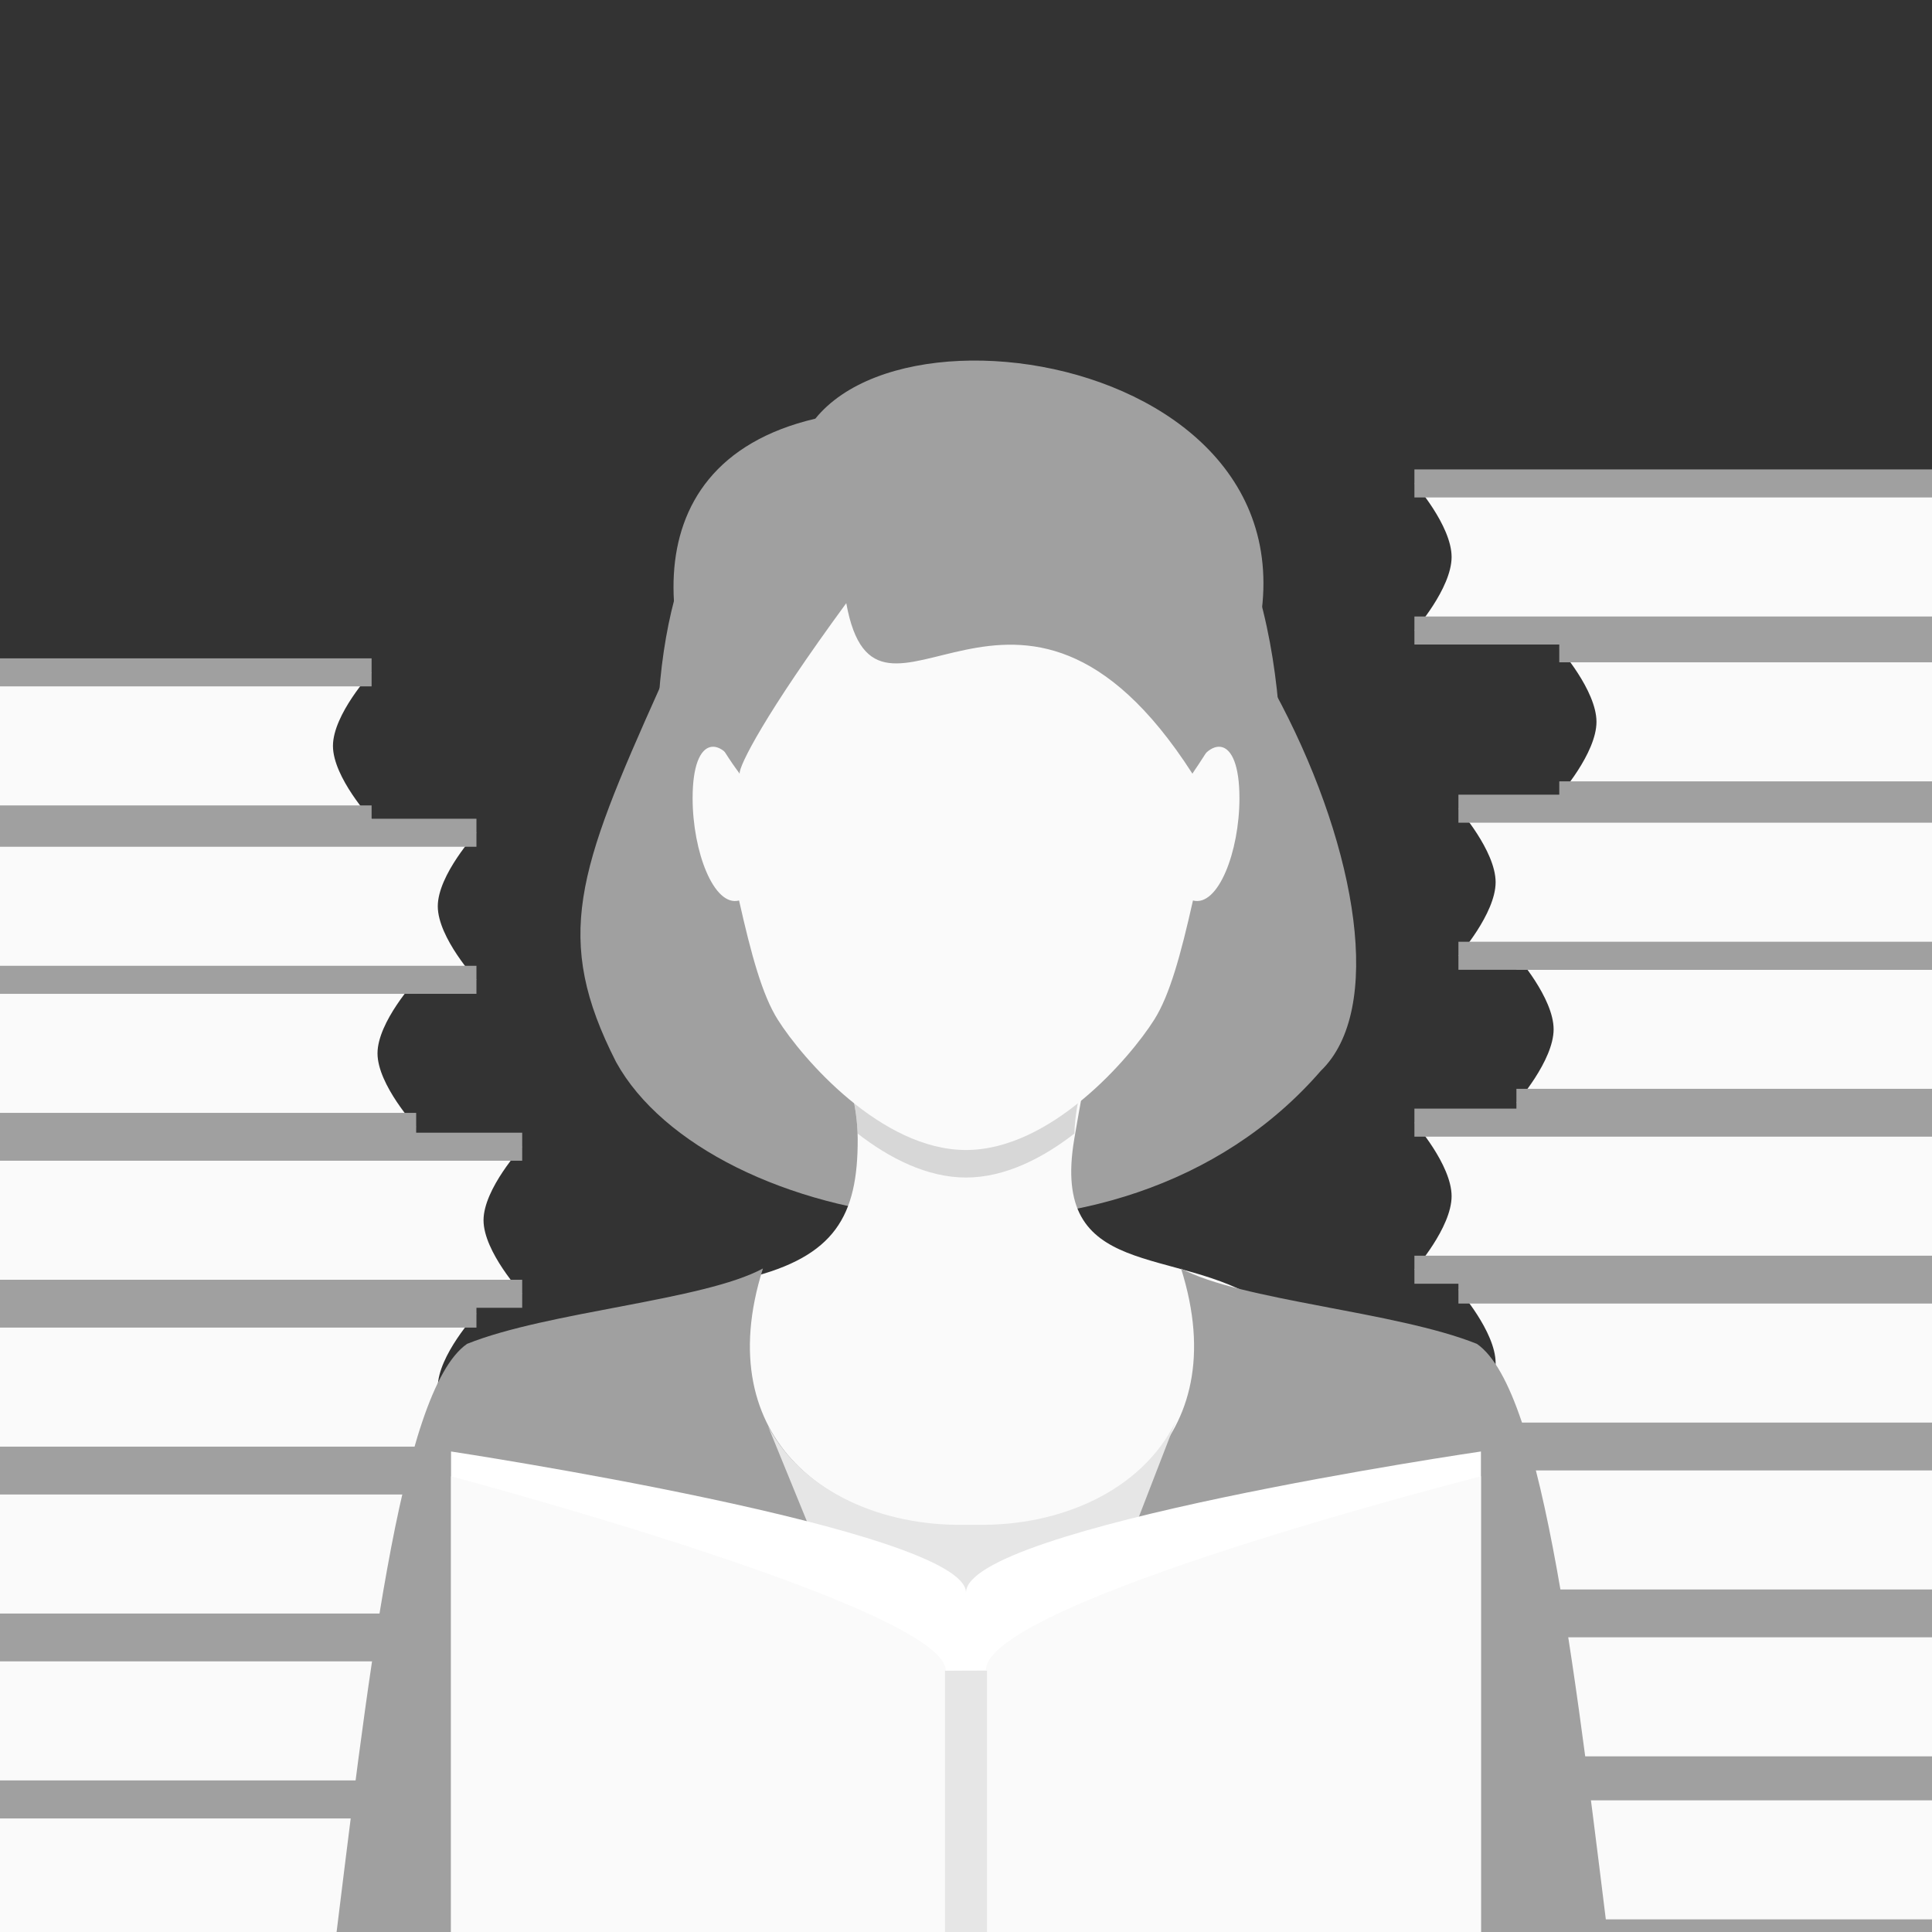 <?xml version="1.0" encoding="utf-8"?>
<!-- Generator: Adobe Illustrator 23.0.1, SVG Export Plug-In . SVG Version: 6.00 Build 0)  -->
<svg version="1.1" xmlns="http://www.w3.org/2000/svg" xmlns:xlink="http://www.w3.org/1999/xlink" x="0px" y="0px"
	 viewBox="0 0 137.851 137.851" style="enable-background:new 0 0 137.851 137.851;" xml:space="preserve">
<rect x="0" y="0" width="137.851" height="137.851" fill="#333333" stroke="none"/>
<style type="text/css">
	.st0{display:none;}
	.st1{display:inline;fill:#E6E6E6;}
	.st2{fill:#F5F5F5;}
	.st3{fill:#F7F7F7;}
	.st4{fill:#FFFFFF;}
	.st5{fill:#FF6E5E;}
	.st6{opacity:0.79;clip-path:url(#SVGID_2_);}
	.st7{fill:url(#SVGID_3_);}
	.st8{opacity:0.79;clip-path:url(#SVGID_5_);}
	.st9{fill:url(#SVGID_6_);}
	.st10{fill:#225977;}
	.st11{fill:none;stroke:#FF6E5E;stroke-miterlimit:10;}
	.st12{fill:#9C94A7;}
	.st13{fill:none;}
	.st14{fill:url(#SVGID_9_);}
	.st15{fill:#EAB1A8;}
	.st16{clip-path:url(#SVGID_11_);}
	.st17{fill:#DEE3E4;}
	.st18{opacity:0.69;fill:#FF6E5E;}
	.st19{opacity:0.88;fill:#FFFFFF;}
	.st20{clip-path:url(#SVGID_13_);fill:#FF6E5E;}
	.st21{fill:#797878;}
	.st22{fill:none;stroke:#FFFFFF;stroke-miterlimit:10;}
	.st23{fill:#ECBAB5;}
	.st24{fill:none;stroke:#FF6E5E;stroke-miterlimit:10;stroke-dasharray:3.974,3.974;}
	.st25{fill:#FF6E5E;stroke:#FF6E5E;stroke-miterlimit:10;}
	.st26{fill:#F7F7F7;stroke:#FF6E5E;stroke-miterlimit:10;}
	.st27{fill:#E6E6E6;}
	.st28{fill:none;stroke:#FF6E5E;stroke-miterlimit:10;stroke-dasharray:4.041,4.041;}
	.st29{fill:#ECBAB5;stroke:#F7F7F7;stroke-miterlimit:10;}
	.st30{fill:#FFFFFF;stroke:#D5D5D5;stroke-miterlimit:10;}
	.st31{fill:url(#SVGID_14_);}
	.st32{clip-path:url(#SVGID_16_);}
	.st33{fill:#D5D5D5;}
	.st34{fill:url(#SVGID_19_);}
	.st35{opacity:0.75;}
	.st36{fill:#ADADAD;}
	.st37{opacity:0.48;}
	.st38{clip-path:url(#SVGID_23_);fill:#E6E6E6;}
	.st39{clip-path:url(#SVGID_23_);}
	.st40{fill:#F1F0F1;}
	.st41{opacity:0.5;fill:#A3A3A3;}
	.st42{fill:#A3A3A3;}
	.st43{fill:#848382;}
	.st44{clip-path:url(#SVGID_25_);fill:#E6E6E6;}
	.st45{clip-path:url(#SVGID_25_);}
	.st46{fill:#B7B7B7;}
	.st47{fill:none;stroke:#848382;stroke-width:5;stroke-miterlimit:10;}
	.st48{fill:none;stroke:#848382;stroke-width:5;stroke-linecap:round;stroke-miterlimit:10;}
	.st49{clip-path:url(#SVGID_27_);}
	.st50{clip-path:url(#SVGID_29_);fill:#D1D0D0;}
	.st51{clip-path:url(#SVGID_29_);}
	.st52{opacity:0.5;}
	.st53{clip-path:url(#SVGID_31_);fill:url(#SVGID_32_);}
	.st54{clip-path:url(#SVGID_31_);}
	.st55{fill:#E0998C;}
	.st56{fill:#FDF6F8;}
	.st57{opacity:0.5;fill:#ECBAB5;}
	.st58{fill:#C7E1EE;}
	.st59{fill:none;stroke:#E0998C;stroke-width:5;stroke-miterlimit:10;}
	.st60{fill:none;stroke:#E0998C;stroke-width:5;stroke-linecap:round;stroke-miterlimit:10;}
	.st61{clip-path:url(#SVGID_34_);}
	.st62{clip-path:url(#SVGID_36_);}
	.st63{fill:#F8E7E4;}
	.st64{clip-path:url(#SVGID_38_);fill:none;stroke:#E0998C;stroke-miterlimit:10;}
	.st65{clip-path:url(#SVGID_40_);}
	.st66{fill:none;stroke:#995F4E;stroke-width:5;stroke-miterlimit:10;}
	.st67{fill:none;stroke:#995F4E;stroke-width:5;stroke-linecap:round;stroke-miterlimit:10;}
	.st68{fill:#995F4E;}
	.st69{clip-path:url(#SVGID_42_);}
	.st70{clip-path:url(#SVGID_44_);fill:#E6E6E6;}
	.st71{clip-path:url(#SVGID_44_);}
	.st72{clip-path:url(#SVGID_46_);fill:#FF6E5E;}
	.st73{clip-path:url(#SVGID_46_);}
	.st74{clip-path:url(#SVGID_48_);fill:#E6E6E6;}
	.st75{clip-path:url(#SVGID_48_);}
	.st76{opacity:0.68;}
	.st77{clip-path:url(#SVGID_50_);fill:#E6E6E6;}
	.st78{clip-path:url(#SVGID_50_);}
	.st79{clip-path:url(#SVGID_52_);fill:#E6E6E6;}
	.st80{clip-path:url(#SVGID_52_);}
	.st81{fill:#A7A8A8;}
	.st82{clip-path:url(#SVGID_54_);fill:#E6E6E6;}
	.st83{clip-path:url(#SVGID_54_);}
	.st84{fill:#F5F4F3;}
	.st85{fill:#919191;}
	.st86{fill:#E9E9E9;stroke:#A7A8A8;stroke-width:0.75;stroke-miterlimit:10;}
	.st87{fill:#BFBFBF;}
	.st88{clip-path:url(#SVGID_56_);fill:#FF6E5E;}
	.st89{clip-path:url(#SVGID_56_);}
	.st90{clip-path:url(#SVGID_58_);fill:#FF6E5E;}
	.st91{clip-path:url(#SVGID_58_);}
	.st92{clip-path:url(#SVGID_60_);fill:#E6E6E6;}
	.st93{clip-path:url(#SVGID_60_);}
	.st94{fill:#A0A0A0;}
	.st95{fill:#FAFAFA;}
	.st96{clip-path:url(#SVGID_62_);fill:#E6E6E6;}
	.st97{clip-path:url(#SVGID_62_);}
	.st98{clip-path:url(#SVGID_64_);fill:#E6E6E6;}
	.st99{clip-path:url(#SVGID_64_);}
	.st100{clip-path:url(#SVGID_66_);fill:#E6E6E6;}
	.st101{clip-path:url(#SVGID_66_);}
	.st102{clip-path:url(#SVGID_68_);fill:#E6E6E6;}
	.st103{clip-path:url(#SVGID_68_);}
	.st104{fill:#B4B4B4;}
	.st105{clip-path:url(#SVGID_70_);}
	.st106{fill:#ECBAB5;stroke:#ECBAB5;stroke-width:8;stroke-linecap:round;stroke-linejoin:round;stroke-miterlimit:10;}
	.st107{fill:none;stroke:#F8E7E4;stroke-width:2;stroke-miterlimit:10;}
	.st108{clip-path:url(#SVGID_72_);}
	.st109{opacity:0.55;}
	.st110{clip-path:url(#SVGID_74_);fill:#D5D5D5;}
	.st111{clip-path:url(#SVGID_74_);}
	.st112{clip-path:url(#SVGID_76_);fill:#D5D5D5;}
	.st113{clip-path:url(#SVGID_76_);}
	.st114{clip-path:url(#SVGID_78_);}
	.st115{clip-path:url(#SVGID_80_);fill:#D5D5D5;}
	.st116{clip-path:url(#SVGID_80_);}
	.st117{clip-path:url(#SVGID_82_);fill:#D5D5D5;}
	.st118{clip-path:url(#SVGID_82_);}
	.st119{fill:#FFFFFF;stroke:#6B6B6D;stroke-miterlimit:10;}
	.st120{clip-path:url(#SVGID_84_);fill:#D5D5D5;}
	.st121{clip-path:url(#SVGID_84_);}
	.st122{clip-path:url(#SVGID_86_);fill:#D5D5D5;}
	.st123{clip-path:url(#SVGID_86_);}
	.st124{clip-path:url(#SVGID_88_);fill:#D5D5D5;}
	.st125{clip-path:url(#SVGID_88_);}
	.st126{opacity:0.35;}
	.st127{clip-path:url(#SVGID_90_);fill:#FF6E5E;}
	.st128{clip-path:url(#SVGID_90_);}
	.st129{opacity:0.5;fill:#B4B4B4;}
	.st130{fill:#B5DCED;}
	.st131{opacity:0.45;}
	.st132{clip-path:url(#SVGID_92_);fill:#E6E6E6;}
	.st133{clip-path:url(#SVGID_92_);}
	.st134{clip-path:url(#SVGID_94_);fill:#E6E6E6;}
	.st135{clip-path:url(#SVGID_94_);}
	.st136{fill:#C6C6C6;}
	.st137{clip-path:url(#SVGID_96_);fill:#E6E6E6;}
	.st138{clip-path:url(#SVGID_96_);}
	.st139{clip-path:url(#SVGID_98_);}
	.st140{clip-path:url(#SVGID_100_);fill:#FF6E5E;}
	.st141{clip-path:url(#SVGID_100_);}
	.st142{clip-path:url(#SVGID_102_);fill:#E6E6E6;}
	.st143{clip-path:url(#SVGID_102_);}
	.st144{clip-path:url(#SVGID_104_);fill:#FF6E5E;}
	.st145{clip-path:url(#SVGID_104_);}
	.st146{clip-path:url(#SVGID_106_);fill:#E6E6E6;}
	.st147{clip-path:url(#SVGID_106_);}
	.st148{clip-path:url(#SVGID_108_);fill:#E6E6E6;}
	.st149{clip-path:url(#SVGID_108_);}
	.st150{clip-path:url(#SVGID_110_);fill:#E6E6E6;}
	.st151{clip-path:url(#SVGID_110_);}
	.st152{clip-path:url(#SVGID_112_);fill:#E6E6E6;}
	.st153{clip-path:url(#SVGID_112_);fill:#FAFAFA;}
	.st154{clip-path:url(#SVGID_114_);fill:#E6E6E6;}
	.st155{clip-path:url(#SVGID_114_);}
	.st156{clip-path:url(#SVGID_116_);fill:#E6E6E6;}
	.st157{clip-path:url(#SVGID_116_);}
	.st158{clip-path:url(#SVGID_118_);}
	.st159{clip-path:url(#SVGID_120_);fill:url(#SVGID_121_);}
	.st160{clip-path:url(#SVGID_120_);}
	.st161{fill:none;stroke:#D5D5D5;stroke-width:0.5;stroke-miterlimit:10;}
	.st162{clip-path:url(#SVGID_123_);fill:#E6E6E6;}
	.st163{clip-path:url(#SVGID_123_);}
	.st164{clip-path:url(#SVGID_125_);fill:#E6E6E6;}
	.st165{clip-path:url(#SVGID_125_);}
	.st166{clip-path:url(#SVGID_127_);fill:#E6E6E6;}
	.st167{clip-path:url(#SVGID_127_);}
	.st168{clip-path:url(#SVGID_129_);fill:#FF6E5E;}
	.st169{clip-path:url(#SVGID_129_);}
	.st170{clip-path:url(#SVGID_131_);fill:#FF6E5E;}
	.st171{clip-path:url(#SVGID_131_);}
	.st172{opacity:0.82;fill:#ECBAB5;}
	.st173{opacity:0.43;fill:#ECBAB5;}
	.st174{opacity:0.57;fill:#ECBAB5;}
	.st175{opacity:0.58;fill:#F8E7E4;}
	.st176{opacity:0.07;clip-path:url(#SVGID_133_);}
	.st177{opacity:0.57;clip-path:url(#SVGID_133_);}
	.st178{clip-path:url(#SVGID_133_);}
	.st179{opacity:0.31;clip-path:url(#SVGID_133_);}
	.st180{clip-path:url(#SVGID_135_);fill:#E6E6E6;}
	.st181{clip-path:url(#SVGID_135_);}
	.st182{clip-path:url(#SVGID_137_);fill:#E6E6E6;}
	.st183{clip-path:url(#SVGID_137_);}
	.st184{clip-path:url(#SVGID_139_);fill:#E6E6E6;}
	.st185{clip-path:url(#SVGID_139_);}
	.st186{clip-path:url(#SVGID_141_);fill:#E6E6E6;}
	.st187{clip-path:url(#SVGID_141_);}
	.st188{clip-path:url(#SVGID_143_);fill:#E6E6E6;}
	.st189{clip-path:url(#SVGID_143_);}
	.st190{fill:none;stroke:#E6E6E6;stroke-miterlimit:10;}
	.st191{clip-path:url(#SVGID_145_);fill:#E6E6E6;}
	.st192{clip-path:url(#SVGID_145_);}
	.st193{fill:none;stroke:#A0A0A0;stroke-width:2;stroke-miterlimit:10;}
	.st194{fill:#E6E6E6;stroke:#E6E6E6;stroke-width:3;stroke-miterlimit:10;}
	.st195{display:inline;}
	.st196{display:inline;fill:#225977;}
</style>
<g id="Ebene_10" class="st0">
	<rect x="-881.389" y="-7.713" class="st1" width="1030.112" height="608.501"/>
</g>
<g id="Ebene_1">
</g>
<g id="Ebene_4">
</g>
<g id="Ebene_5">
</g>
<g id="Ebene_6">
</g>
<g id="Main">
</g>
<g id="Icons">
</g>
<g id="Ebene_9">
	<g>
		<g>
			<path class="st95" d="M-1.908,92.313H37.259c0,0-2.758-2.998-2.758-5.247s2.758-5.247,2.758-5.247H-1.908
				V92.313z"/>
			<line class="st193" x1="37.259" y1="81.819" x2="-1.908" y2="81.819"/>
			<line class="st193" x1="37.259" y1="92.313" x2="-1.908" y2="92.313"/>
		</g>
		<g>
			<path class="st95" d="M-9.474,80.405h39.168c0,0-2.758-2.998-2.758-5.247s2.758-5.247,2.758-5.247
				H-9.474V80.405z"/>
			<line class="st193" x1="29.694" y1="69.911" x2="-9.474" y2="69.911"/>
			<line class="st193" x1="29.694" y1="80.405" x2="-9.474" y2="80.405"/>
		</g>
		<g>
			<path class="st95" d="M-5.173,69.911h39.168c0,0-2.758-2.998-2.758-5.247s2.758-5.247,2.758-5.247
				H-5.173V69.911z"/>
			<line class="st193" x1="33.995" y1="59.418" x2="-5.173" y2="59.418"/>
			<line class="st193" x1="33.995" y1="69.911" x2="-5.173" y2="69.911"/>
		</g>
		<g>
			<path class="st95" d="M-12.653,58.468h39.168c0,0-2.758-2.998-2.758-5.247s2.758-5.247,2.758-5.247
				h-39.168V58.468z"/>
			<line class="st193" x1="26.514" y1="47.974" x2="-12.653" y2="47.974"/>
			<line class="st193" x1="26.514" y1="58.468" x2="-12.653" y2="58.468"/>
		</g>
		<g>
			<path class="st95" d="M-5.173,104.22h39.168c0,0-2.758-2.998-2.758-5.247
				c0-2.249,2.758-5.247,2.758-5.247H-5.173V104.22z"/>
			<line class="st193" x1="33.995" y1="93.726" x2="-5.173" y2="93.726"/>
			<line class="st193" x1="33.995" y1="104.22" x2="-5.173" y2="104.22"/>
		</g>
		<g>
			<path class="st95" d="M-1.908,116.128H37.259c0,0-2.758-2.998-2.758-5.247s2.758-5.247,2.758-5.247
				H-1.908V116.128z"/>
			<line class="st193" x1="37.259" y1="105.634" x2="-1.908" y2="105.634"/>
			<line class="st193" x1="37.259" y1="116.128" x2="-1.908" y2="116.128"/>
		</g>
		<g>
			<path class="st95" d="M-1.908,128.035H37.259c0,0-2.758-2.998-2.758-5.247s2.758-5.247,2.758-5.247
				H-1.908V128.035z"/>
			<line class="st193" x1="37.259" y1="117.541" x2="-1.908" y2="117.541"/>
			<line class="st193" x1="37.259" y1="128.035" x2="-1.908" y2="128.035"/>
		</g>
		<g>
			<path class="st95" d="M-1.908,139.243H37.259c0,0-2.758-2.998-2.758-5.247s2.758-5.247,2.758-5.247
				H-1.908V139.243z"/>
			<line class="st193" x1="37.259" y1="128.749" x2="-1.908" y2="128.749"/>
		</g>
	</g>
	<g>
		<g>
			<path class="st95" d="M138.6,90.596h-37.68c0,0,2.654-2.998,2.654-5.247s-2.654-5.247-2.654-5.247
				h37.68V90.596z"/>
			<line class="st193" x1="100.92" y1="80.102" x2="138.6" y2="80.102"/>
			<line class="st193" x1="100.92" y1="90.596" x2="138.6" y2="90.596"/>
		</g>
		<g>
			<path class="st95" d="M145.879,78.689h-37.68c0,0,2.654-2.998,2.654-5.247s-2.654-5.247-2.654-5.247
				h37.68V78.689z"/>
			<line class="st193" x1="108.198" y1="68.195" x2="145.879" y2="68.195"/>
			<line class="st193" x1="108.198" y1="78.689" x2="145.879" y2="78.689"/>
		</g>
		<g>
			<path class="st95" d="M141.741,68.195H104.061c0,0,2.654-2.998,2.654-5.247s-2.654-5.247-2.654-5.247
				h37.68V68.195z"/>
			<line class="st193" x1="104.061" y1="57.701" x2="141.741" y2="57.701"/>
			<line class="st193" x1="104.061" y1="68.195" x2="141.741" y2="68.195"/>
		</g>
		<g>
			<path class="st95" d="M148.937,56.751h-37.68c0,0,2.654-2.998,2.654-5.247
				c0-2.249-2.654-5.247-2.654-5.247h37.68V56.751z"/>
			<line class="st193" x1="111.257" y1="46.257" x2="148.937" y2="46.257"/>
			<line class="st193" x1="111.257" y1="56.751" x2="148.937" y2="56.751"/>
		</g>
		<g>
			<path class="st95" d="M138.6,44.988h-37.68c0,0,2.654-2.998,2.654-5.247s-2.654-5.247-2.654-5.247
				h37.68V44.988z"/>
			<line class="st193" x1="100.92" y1="34.494" x2="138.6" y2="34.494"/>
			<line class="st193" x1="100.92" y1="44.988" x2="138.6" y2="44.988"/>
		</g>
		<g>
			<path class="st95" d="M141.741,102.503H104.061c0,0,2.654-2.998,2.654-5.247s-2.654-5.247-2.654-5.247
				h37.68V102.503z"/>
			<line class="st193" x1="104.061" y1="92.01" x2="141.741" y2="92.01"/>
			<line class="st193" x1="104.061" y1="102.503" x2="141.741" y2="102.503"/>
		</g>
		<g>
			<path class="st95" d="M138.6,114.411h-37.68c0,0,2.654-2.998,2.654-5.247s-2.654-5.247-2.654-5.247
				h37.68V114.411z"/>
			<line class="st193" x1="100.92" y1="103.917" x2="138.6" y2="103.917"/>
			<line class="st193" x1="100.92" y1="114.411" x2="138.6" y2="114.411"/>
		</g>
		<g>
			<path class="st95" d="M138.6,126.318h-37.68c0,0,2.654-2.998,2.654-5.247s-2.654-5.247-2.654-5.247
				h37.68V126.318z"/>
			<line class="st193" x1="100.92" y1="115.824" x2="138.6" y2="115.824"/>
			<line class="st193" x1="100.92" y1="126.318" x2="138.6" y2="126.318"/>
		</g>
		<g>
			<path class="st95" d="M138.6,137.949h-37.68c0,0,2.654-2.998,2.654-5.247s-2.654-5.247-2.654-5.247
				h37.68V137.949z"/>
			<line class="st193" x1="100.92" y1="127.456" x2="138.6" y2="127.456"/>
			<line class="st193" x1="100.92" y1="137.949" x2="138.6" y2="137.949"/>
		</g>
	</g>
	<g>
		<g>
			<g>
				<path class="st94" d="M94.247,76.4c-14.572,16.799-43.687,11.361-50.29-0.624
					c-4.493-8.824-2.769-13.582,3.105-26.671c4.075-9.083,8.372-15.911,21.943-15.911
					c9.347,0,17.821,8.213,22.43,17.085C96.847,60.703,98.749,72.05,94.247,76.4z"/>
			</g>
			<g>
				<path class="st94" d="M81.408,74.103c4.59-2.509,10.026-13.466,10.026-18.86
					c0-9.699-2.511-26.905-17.871-26.905c-10.042,0-27.004-1.234-26.689,26.152
					c0.078,6.736,4.69,14.959,9.567,19.613C56.679,74.085,74.901,74.85,81.408,74.103z"/>
			</g>
			<path class="st95" d="M68.926,77.809c-0.265,0.011-0.529,0.017-0.794,0.017
				c-3.478,0-7.464-1.33-7.464-1.33c-0.165,0-0.285,0.05-0.285,0.195c0,0,0.806,1.973,0.815,4.564
				c0.019,5.519-1.641,8.405-7.833,9.934c-4.154,1.025-8.133,20.131,15.106,23.375
				c0.15,0.021,0.304-0.027,0.455-0.081c0.152,0.054,0.303,0.081,0.455,0.081
				c3.936,0,24.337-19.261,20.771-21.624c-6.254-4.144-15.235-1.468-13.499-11.685
				c0.434-2.553,0.816-4.564,0.816-4.564c0-0.144-0.12-0.195-0.286-0.195
				c0,0-3.985,1.33-7.466,1.33C69.457,77.826,69.191,77.82,68.926,77.809z"/>
			<path class="st129" d="M61.192,80.881c-0.072-2.403-0.81-4.19-0.81-4.19
				c0-0.144,0.121-0.195,0.285-0.195c0,0,3.986,1.33,7.464,1.33c0.265,0,0.529-0.006,0.794-0.017
				c0.265,0.011,0.531,0.017,0.793,0.017c3.48,0,7.466-1.33,7.466-1.33
				c0.166,0,0.286,0.05,0.286,0.195c0,0-0.739,1.787-0.81,4.19
				c-2.269,1.759-4.958,3.138-7.734,3.137C66.15,84.018,63.46,82.64,61.192,80.881z"/>
			<path class="st95" d="M68.926,82.054c-6.038,0.001-11.674-6.515-13.43-9.299
				c-1.108-1.756-1.889-4.622-2.763-8.504c-1.794,0.474-3.314-3.485-3.314-7.3
				c0-4.73,2.213-4.404,3.356-1.754c-1.918-13.891,2.147-25.381,16.152-25.382
				c14.003,0,18.07,11.491,16.151,25.382c1.144-2.65,3.358-2.976,3.358,1.754
				c0,3.815-1.522,7.774-3.316,7.3c-0.873,3.882-1.655,6.748-2.763,8.504
				C80.6,75.539,74.963,82.055,68.926,82.054z"/>
			<g>
				<path class="st94" d="M58.176,29.872c-14.14,3.323-10.981,17.897-5.402,25.325
					c-0.055-0.536,1.777-4.206,7.608-12.16c2.204,12.077,12.234-7.252,24.695,12.16
					C103.489,28.481,66.472,19.627,58.176,29.872z"/>
			</g>
		</g>
		<g>
			<path class="st94" d="M23.636,140.927c2.559-20.584,4.85-41.691,9.69-45.04
				c5.771-2.319,16.864-3.082,21.111-5.379c-3.933,12.413,5.3,18.515,14.383,18.381
				c0.178,0.003,0.354,0.003,0.533,0.001c0.177,0.002,0.355,0.002,0.532-0.001
				c9.084,0.134,18.315-5.968,14.383-18.381c4.248,2.297,15.34,3.06,21.111,5.379
				c4.841,3.35,7.13,24.456,9.69,45.04H23.636z"/>
			<path class="st27" d="M69.264,108.795c-0.178,0.002-0.356,0.002-0.533-0
				c-5.657,0.083-11.368-2.252-13.926-7.023l14.869,36.395l14.223-36.75
				c-2.459,5.007-8.307,7.464-14.101,7.378C69.619,108.797,69.442,108.797,69.264,108.795z"/>
		</g>
	</g>
	<g>
		<g>
			<path class="st4" d="M105.667,161.839H32.183v-58.273c0,0,36.742,5.569,36.742,10.068
				c0-4.686,36.742-10.068,36.742-10.068V161.839z"/>
		</g>
		<g>
			<path class="st95" d="M105.667,165.512H32.183v-60.175c0,0,35.303,9.373,35.303,13.872l2.859-0.058
				c0.094-4.874,35.323-13.814,35.323-13.814V165.512z"/>
			<line class="st194" x1="68.925" y1="119.209" x2="68.925" y2="165.512"/>
		</g>
	</g>
</g>
<g id="Ebene_8" class="st0">
</g>
<g id="Ebene_7">
</g>
</svg>
